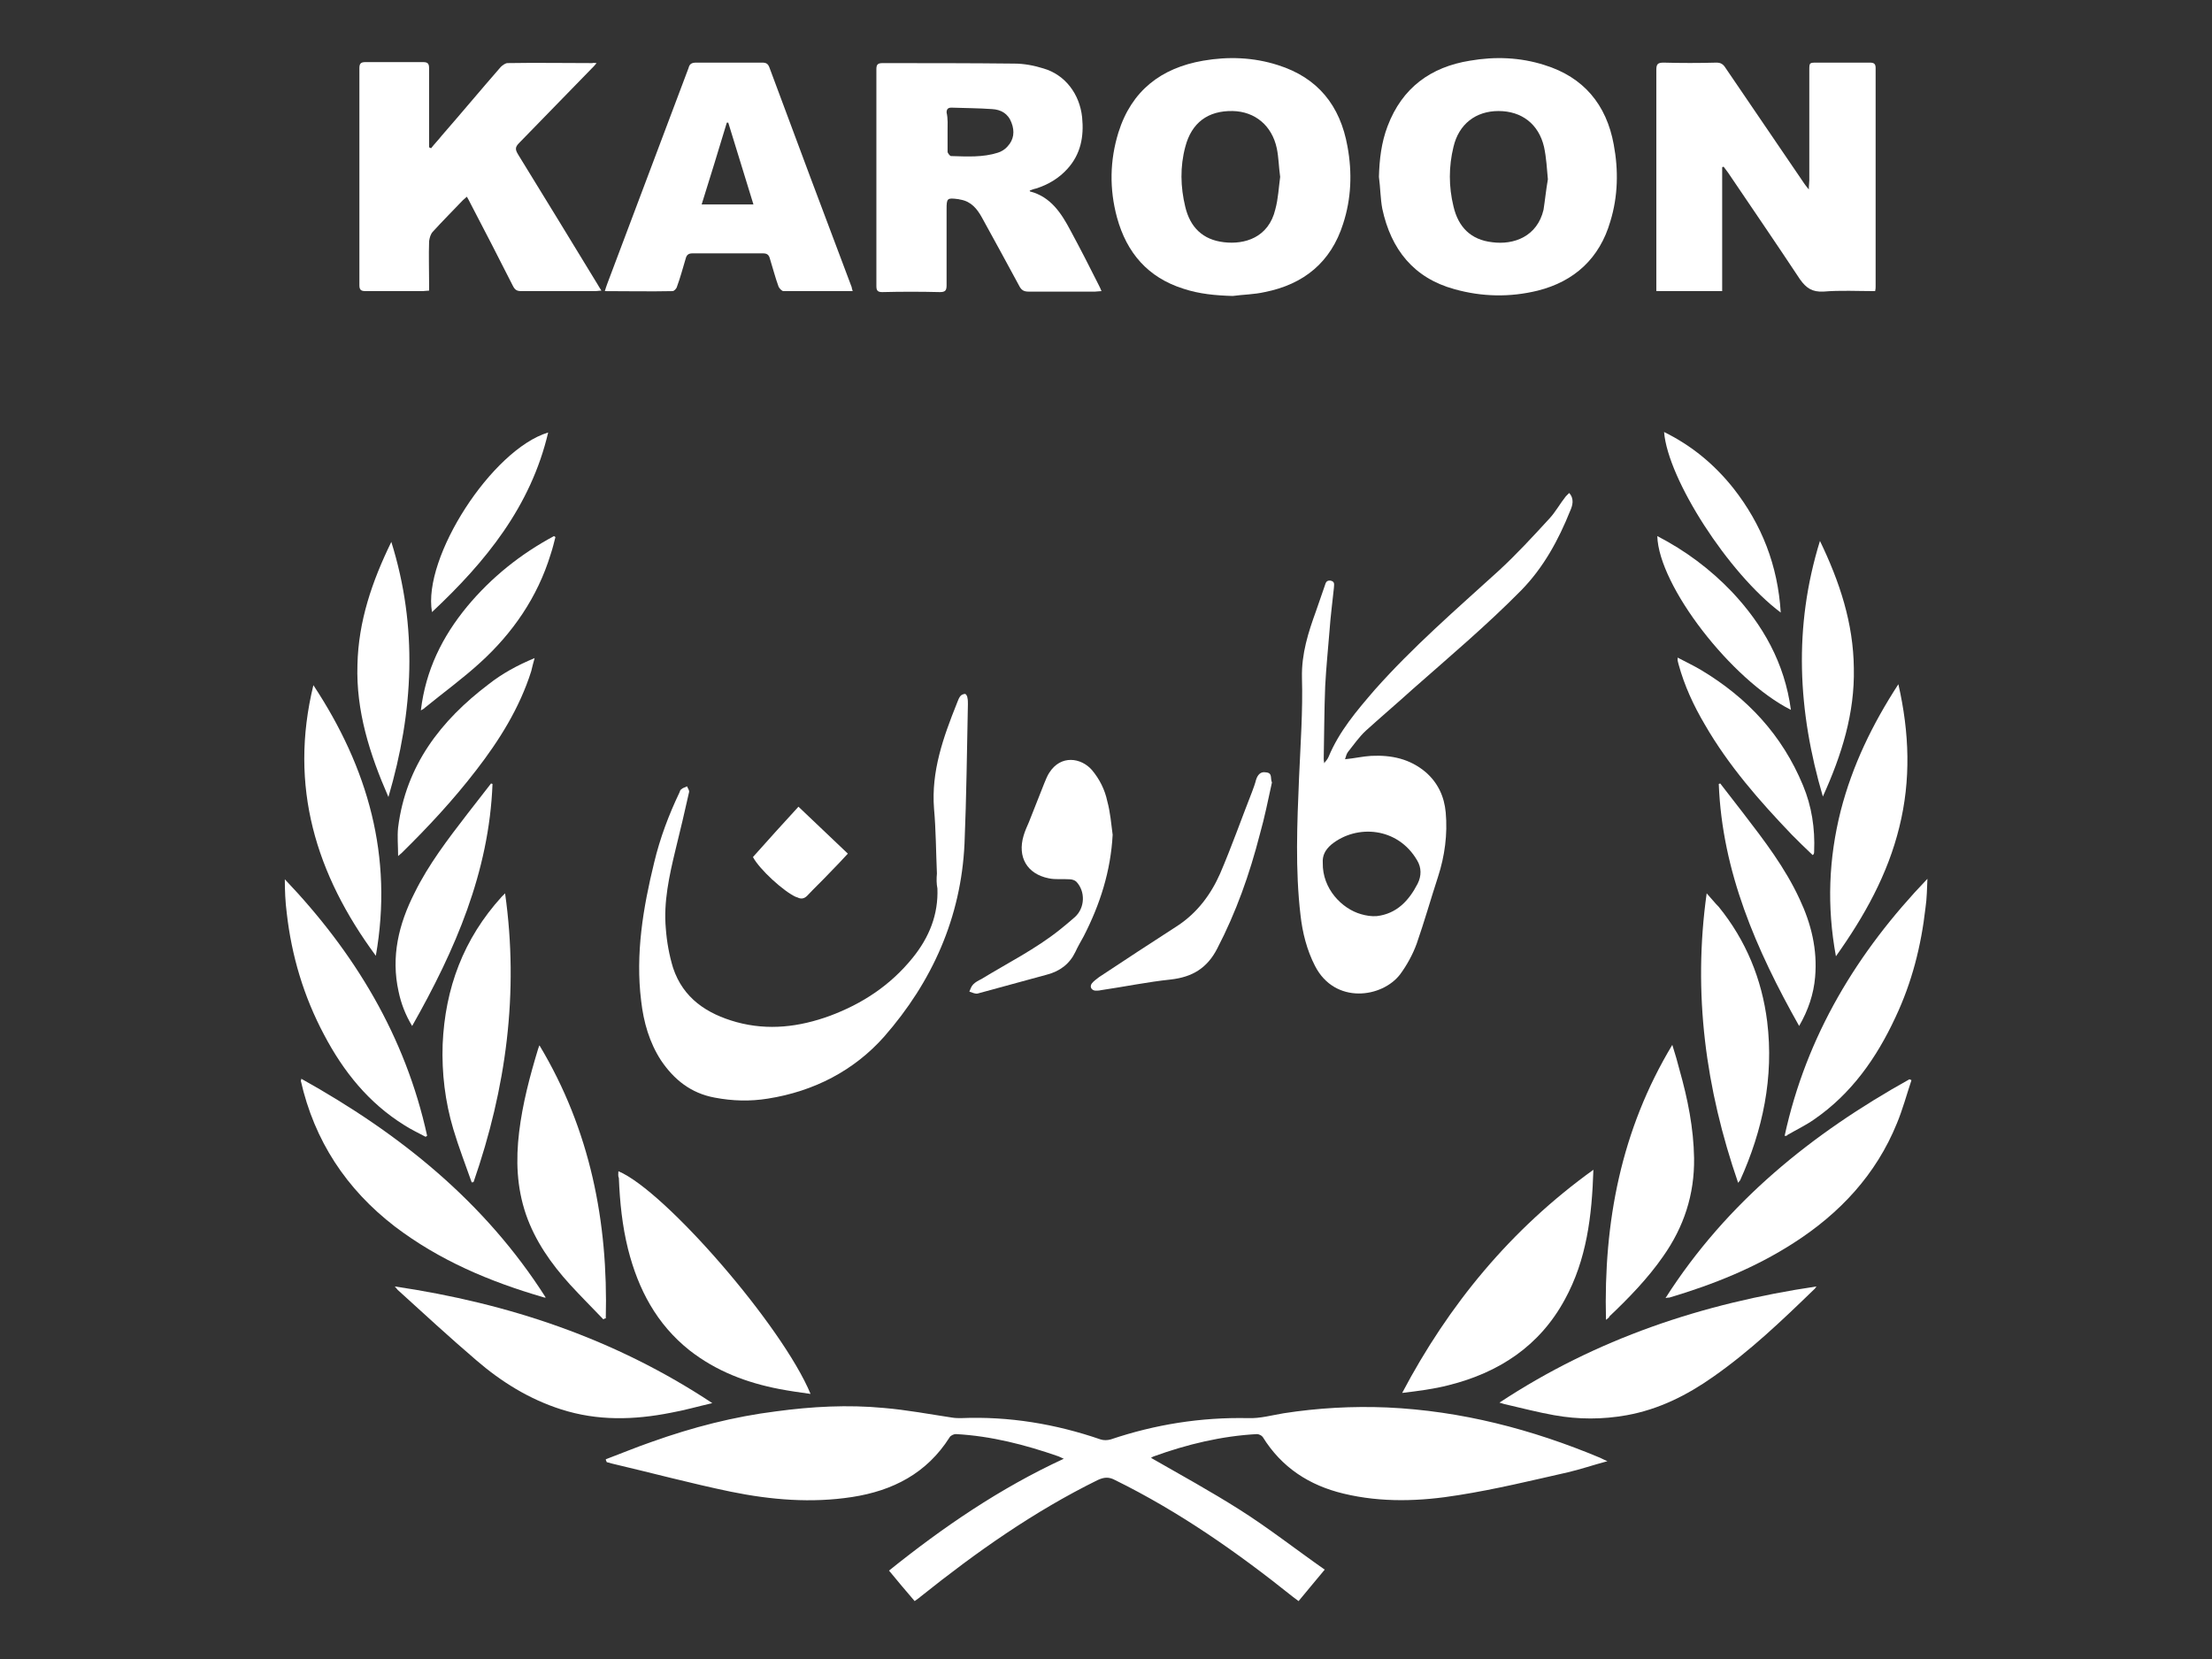 <?xml version="1.0" encoding="utf-8"?>
<!-- Generator: Adobe Illustrator 15.0.2, SVG Export Plug-In . SVG Version: 6.00 Build 0)  -->
<!DOCTYPE svg PUBLIC "-//W3C//DTD SVG 1.1//EN" "http://www.w3.org/Graphics/SVG/1.1/DTD/svg11.dtd">
<svg version="1.1" id="Layer_1" xmlns="http://www.w3.org/2000/svg" xmlns:xlink="http://www.w3.org/1999/xlink" x="0px" y="0px"
	 width="400px" height="300px" viewBox="0 0 400 300" enable-background="new 0 0 400 300" xml:space="preserve">
<rect x="0" y="0" width="400" height="300" fill="#333333" stroke="none"/>
<g>
	<path fill="#FFFFFF" d="M109.546,263.882c2.802-1.051,5.515-2.189,8.317-3.152c7.354-2.627,14.794-4.552,22.499-5.516
		c6.479-0.875,12.956-1.224,19.435-0.613c4.202,0.351,8.316,1.138,12.431,1.753c0.525,0.087,1.051,0.087,1.576,0.087
		c8.667-0.351,17.071,1.051,25.212,3.852c0.525,0.176,1.226,0.176,1.838,0c8.057-2.714,16.286-4.027,24.864-3.852
		c2.103,0.087,4.291-0.525,6.392-0.875c6.216-0.965,12.431-1.314,18.733-1.051c13.396,0.612,26.176,3.938,38.52,9.104
		c0.35,0.174,0.7,0.35,1.312,0.611c-2.627,0.701-4.901,1.489-7.178,2.014c-6.566,1.489-13.044,3.064-19.697,4.116
		c-6.916,1.138-13.919,1.399-20.836-0.265c-6.215-1.487-11.204-4.727-14.619-10.24c-0.175-0.264-0.701-0.525-1.05-0.525
		c-6.392,0.349-12.606,1.838-18.647,4.027c-0.263,0.086-0.438,0.262-0.524,0.262c5.34,3.063,10.768,6.039,16.02,9.367
		c5.253,3.325,10.155,7.177,15.407,10.855c-1.663,2.014-3.151,3.764-4.727,5.689c-0.35-0.262-0.701-0.526-1.051-0.788
		c-10.067-8.055-20.573-15.407-32.13-21.097c-1.139-0.614-2.013-0.526-3.152,0c-11.555,5.689-21.974,13.042-32.041,21.097
		c-0.262,0.262-0.612,0.438-1.05,0.788c-1.576-1.838-3.063-3.589-4.64-5.516c9.806-7.879,20.048-14.882,31.603-20.223
		c-0.438-0.174-0.7-0.35-0.963-0.436c-6.041-2.103-12.168-3.679-18.559-4.027c-0.35,0-0.963,0.262-1.138,0.611
		c-4.115,6.479-10.242,9.63-17.596,10.769c-7.354,1.138-14.707,0.524-21.973-0.963c-7.178-1.489-14.357-3.414-21.448-5.078
		c-0.35-0.088-0.612-0.174-0.963-0.263C109.546,264.057,109.546,263.969,109.546,263.882z"/>
	<path fill="#FFFFFF" d="M339.086,52.644c-3.152,0-6.304-0.175-9.367,0.087c-2.014,0.087-3.064-0.613-4.203-2.188
		c-4.289-6.479-8.665-12.869-13.044-19.347c-0.262-0.35-0.524-0.7-0.787-1.05c-0.089,0-0.175,0.087-0.262,0.087
		c0,7.441,0,14.883,0,22.412c-4.028,0-7.881,0-11.907,0c0-0.438,0-0.788,0-1.138c0-12.957,0-25.913,0-38.869
		c0-1.05,0.263-1.313,1.313-1.313c3.152,0.088,6.391,0.088,9.542,0c0.789,0,1.225,0.263,1.664,0.963
		c4.728,6.916,9.455,13.92,14.183,20.835c0.173,0.263,0.437,0.612,0.873,1.138c0-0.788,0.088-1.226,0.088-1.663
		c0-6.653,0-13.219,0-19.872c0-1.401,0-1.401,1.401-1.401c3.151,0,6.39,0,9.541,0c0.702,0,1.051,0.175,1.051,0.963
		c0,13.131,0,26.351,0,39.482C339.172,52.031,339.172,52.294,339.086,52.644z"/>
	<path fill="#FFFFFF" d="M186.234,34.61c3.764,0.963,5.69,3.939,7.354,7.091c1.751,3.239,3.414,6.478,5.077,9.805
		c0.176,0.35,0.35,0.7,0.525,1.138c-0.438,0-0.788,0.087-1.138,0.087c-4.027,0-8.055,0-12.082,0c-0.788,0-1.226-0.263-1.576-0.875
		c-2.277-4.202-4.552-8.404-6.829-12.519c-0.875-1.576-1.926-2.889-3.852-3.239c-0.175,0-0.263-0.087-0.438-0.087
		c-2.014-0.263-2.102-0.175-2.102,1.838c0,4.553,0,9.192,0,13.744c0,0.963-0.262,1.226-1.226,1.226
		c-3.501-0.087-6.915-0.087-10.417,0c-0.788,0-1.051-0.262-1.051-1.05c0-13.131,0-26.175,0-39.307c0-0.875,0.35-1.05,1.138-1.05
		c7.966,0,15.933,0,23.812,0.087c1.751,0,3.589,0.35,5.252,0.875c3.939,1.139,6.566,4.64,7.003,8.842
		c0.351,3.501-0.263,6.653-2.627,9.28c-1.575,1.75-3.501,2.889-5.69,3.589c-0.437,0.087-0.875,0.263-1.313,0.438
		C186.321,34.435,186.234,34.522,186.234,34.61z M171.352,23.842c0,1.226,0,2.365,0,3.589c0,0.263,0.438,0.788,0.612,0.788
		c2.889,0.088,5.778,0.263,8.492-0.612c0.612-0.176,1.312-0.613,1.75-1.138c1.138-1.226,1.313-2.713,0.7-4.29
		c-0.613-1.663-1.926-2.364-3.501-2.451c-2.451-0.176-4.902-0.176-7.354-0.263c-0.613,0-0.876,0.263-0.876,0.875
		C171.438,21.479,171.352,22.616,171.352,23.842z"/>
	<path fill="#FFFFFF" d="M77.943,26.819c0.613-0.788,1.314-1.488,1.926-2.276c3.589-4.115,7.091-8.316,10.68-12.432
		c0.35-0.35,0.875-0.7,1.226-0.7c5.077-0.088,10.243,0,15.32,0c0.263-0.088,0.438,0,0.788,0c-0.35,0.438-0.613,0.7-0.963,1.05
		c-4.377,4.465-8.667,8.929-13.043,13.394c-0.789,0.788-0.701,1.226-0.175,2.102c4.815,7.791,9.542,15.583,14.357,23.461
		c0.175,0.35,0.438,0.7,0.7,1.138c-0.438,0-0.7,0.087-1.051,0.087c-4.464,0-8.929,0-13.481,0c-0.788,0-1.139-0.263-1.488-0.963
		c-2.539-4.99-5.078-9.98-7.704-14.97c-0.175-0.35-0.35-0.7-0.612-1.138c-0.263,0.262-0.525,0.438-0.701,0.612
		c-1.838,1.926-3.676,3.765-5.427,5.691c-0.438,0.438-0.613,1.137-0.7,1.75c-0.087,2.539,0,5.078,0,7.704c0,0.351,0,0.788,0,1.226
		c-0.438,0-0.788,0.087-1.138,0.087c-3.415,0-6.829,0-10.33,0c-0.788,0-1.138-0.175-1.138-1.051c0-13.044,0-26.087,0-39.219
		c0-0.787,0.175-1.138,1.05-1.138c3.501,0,7.003,0,10.505,0c0.875,0,1.05,0.351,1.05,1.138c0,4.377,0,8.754,0,13.132
		c0,0.35,0,0.701,0,1.137C77.768,26.731,77.856,26.731,77.943,26.819z"/>
	<path fill="#FFFFFF" d="M239.462,137.999c0.262-0.351,0.613-0.702,0.787-1.139c1.927-4.64,5.078-8.317,8.315-12.082
		c6.917-7.791,14.708-14.532,22.412-21.535c3.239-2.977,6.216-6.216,9.192-9.455c1.138-1.225,1.926-2.713,2.977-4.026
		c0.175-0.175,0.351-0.35,0.612-0.613c0.964,1.051,0.614,2.277,0.177,3.239c-2.104,5.253-4.816,10.243-8.843,14.357
		c-6.215,6.303-12.956,11.993-19.61,17.859c-2.8,2.538-5.689,4.99-8.492,7.528c-1.225,1.139-2.187,2.539-3.238,3.853
		c-0.263,0.35-0.351,0.788-0.525,1.312c1.751-0.175,3.239-0.525,4.729-0.612c3.676-0.175,7.003,0.525,9.892,2.976
		c2.188,1.927,3.326,4.377,3.588,7.266c0.352,3.938-0.174,7.875-1.399,11.639c-1.313,4.029-2.451,8.055-3.852,12.082
		c-0.701,1.926-1.752,3.852-2.977,5.517c-3.239,4.289-11.818,5.514-15.408-1.489c-1.486-2.89-2.275-6.041-2.625-9.192
		c-0.965-8.229-0.614-16.543-0.264-24.859c0.264-6.041,0.701-12.081,0.525-18.121c-0.087-4.29,1.139-8.143,2.539-11.994
		c0.526-1.488,1.052-3.064,1.575-4.552c0.175-0.526,0.264-1.051,1.052-0.963c0.875,0.175,0.612,0.788,0.612,1.313
		c-0.262,2.539-0.612,5.166-0.789,7.704c-0.261,3.327-0.611,6.654-0.787,10.068c-0.175,4.377-0.175,8.666-0.263,13.043
		c0,0.263,0,0.526,0.088,0.701C239.373,137.911,239.462,137.999,239.462,137.999z M239.199,156.029
		c-0.088,4.727,3.501,8.315,6.915,9.28c0.875,0.261,1.927,0.437,2.89,0.349c3.589-0.438,5.777-2.803,7.354-5.864
		c0.7-1.401,0.7-2.89-0.088-4.203c-3.502-6.039-10.942-6.565-15.495-2.89C239.637,153.665,239.111,154.715,239.199,156.029z"/>
	<path fill="#FFFFFF" d="M222.916,53.52c-3.064-0.087-6.041-0.351-8.929-1.313c-6.392-2.013-10.244-6.478-11.996-12.869
		c-1.4-5.166-1.312-10.33,0.263-15.408c2.365-7.528,7.707-11.643,15.322-12.957c4.553-0.788,9.104-0.612,13.48,0.788
		c7.268,2.276,11.294,7.354,12.608,14.708c0.874,4.727,0.7,9.455-0.789,14.006c-2.188,6.917-7.092,10.943-14.183,12.344
		C226.768,53.257,224.842,53.257,222.916,53.52z M231.495,31.984c-0.263-1.838-0.263-3.502-0.612-5.165
		c-0.875-4.115-3.939-6.653-7.967-6.741c-4.465-0.087-7.441,2.101-8.579,6.479c-0.963,3.589-0.875,7.265,0,10.855
		c0.875,3.677,3.15,5.953,7.003,6.391c3.678,0.438,8.055-0.788,9.28-5.953C231.145,35.923,231.232,33.91,231.495,31.984z"/>
	<path fill="#FFFFFF" d="M249.354,31.984c0.087-3.151,0.438-6.215,1.575-9.192c2.627-6.916,7.791-10.681,14.883-11.819
		c4.552-0.788,9.104-0.612,13.481,0.788c7.09,2.189,11.206,7.179,12.519,14.357c0.874,4.64,0.787,9.367-0.613,13.919
		c-1.926,6.653-6.478,10.855-13.131,12.519c-4.989,1.226-10.067,1.138-15.057-0.263c-7.354-2.014-11.469-7.179-13.045-14.533
		C249.616,35.923,249.616,33.91,249.354,31.984z M279.906,32.421c-0.175-1.838-0.264-3.852-0.699-5.865
		c-0.964-4.115-4.027-6.479-8.23-6.479c-4.113,0-7.178,2.364-8.142,6.479c-0.875,3.589-0.875,7.178,0,10.767
		c0.877,3.765,3.151,6.041,7.004,6.479c3.938,0.525,8.141-1.051,9.279-5.865C279.381,36.273,279.557,34.435,279.906,32.421z"/>
	<path fill="#FFFFFF" d="M154.193,52.644c-4.29,0-8.405,0-12.519,0c-0.263,0-0.701-0.438-0.876-0.788
		c-0.613-1.663-1.05-3.414-1.576-5.078c-0.175-0.7-0.525-0.962-1.226-0.962c-4.29,0-8.579,0-12.781,0
		c-0.7,0-1.051,0.263-1.225,0.962c-0.525,1.751-0.963,3.415-1.577,5.078c-0.087,0.35-0.525,0.788-0.788,0.788
		c-4.026,0.087-8.142,0-12.255,0c0.174-0.525,0.262-0.875,0.437-1.313c4.902-13.043,9.805-26,14.708-39.044
		c0.175-0.7,0.525-0.963,1.401-0.963c3.939,0,7.879,0,11.906,0c0.7,0,1.05,0.175,1.312,0.875
		c4.902,13.219,9.892,26.525,14.883,39.744C154.019,52.119,154.105,52.294,154.193,52.644z M136.247,36.974
		c-1.577-5.078-3.064-9.979-4.553-14.794c-0.088,0-0.175,0-0.262,0c-1.489,4.902-2.977,9.805-4.552,14.794
		C130.119,36.974,133.096,36.974,136.247,36.974z"/>
	<path fill="#FFFFFF" d="M169.425,157.956c-0.175-3.941-0.175-7.88-0.524-11.729c-0.525-6.741,1.664-12.869,4.114-18.998
		c0.175-0.438,0.351-0.963,0.613-1.312c0.175-0.263,0.613-0.438,0.875-0.438c0.175,0,0.438,0.438,0.438,0.7
		c0.087,0.351,0.087,0.789,0.087,1.139c-0.175,8.404-0.263,16.808-0.612,25.209c-0.613,13.393-5.865,25.036-14.532,34.93
		c-5.428,6.128-12.693,9.893-21.01,11.205c-3.239,0.524-6.391,0.438-9.63-0.176c-4.289-0.788-7.354-3.238-9.717-6.74
		c-2.101-3.238-3.152-6.916-3.589-10.768c-1.05-8.492,0.35-16.809,2.363-25.037c1.051-4.377,2.626-8.577,4.552-12.604
		c0.088-0.263,0.175-0.525,0.351-0.613c0.262-0.262,0.7-0.35,1.05-0.525c0.087,0.351,0.438,0.7,0.35,1.05
		c-0.788,3.501-1.576,6.914-2.451,10.415c-1.138,4.728-2.188,9.455-1.75,14.27c0.174,2.364,0.612,4.815,1.312,7.091
		c1.838,5.515,6.128,8.316,11.468,9.805c5.778,1.575,11.38,0.875,16.896-1.138c5.866-2.188,10.943-5.515,14.971-10.505
		c2.976-3.678,4.639-7.792,4.464-12.519C169.338,159.794,169.338,158.917,169.425,157.956
		C169.338,157.956,169.425,157.956,169.425,157.956z"/>
	<path fill="#FFFFFF" d="M328.493,232.629c-0.263,0.262-0.263,0.438-0.438,0.524c-5.778,5.603-11.645,11.206-18.299,15.847
		c-4.727,3.325-9.803,5.865-15.582,6.915c-4.375,0.788-8.753,0.788-13.131,0c-2.976-0.526-5.952-1.314-9.016-2.015
		c-0.263-0.087-0.526-0.174-0.876-0.262C288.661,242.083,307.833,235.692,328.493,232.629z"/>
	<path fill="#FFFFFF" d="M71.377,232.629c20.66,3.063,39.832,9.454,57.428,21.098c-2.626,0.612-5.078,1.312-7.529,1.75
		c-6.653,1.313-13.219,1.488-19.785-0.611c-5.777-1.839-10.855-4.992-15.408-8.93c-4.814-4.115-9.455-8.405-14.182-12.695
		C71.816,233.153,71.728,232.979,71.377,232.629z"/>
	<path fill="#FFFFFF" d="M288.136,211.53c-0.263,8.405-1.227,16.282-5.165,23.461c-4.552,8.404-11.906,13.22-21.011,15.496
		c-2.714,0.7-5.515,1.05-8.403,1.399C261.96,235.956,273.166,222.299,288.136,211.53z"/>
	<path fill="#FFFFFF" d="M111.822,211.793c8.404,3.503,29.677,28.015,34.754,40.271c-1.926-0.263-3.764-0.526-5.603-0.876
		c-5.952-1.139-11.467-3.239-16.282-7.004c-5.953-4.727-9.28-11.03-11.118-18.296c-1.05-4.203-1.488-8.492-1.663-12.868
		C111.734,212.669,111.822,212.231,111.822,211.793z"/>
	<path fill="#FFFFFF" d="M301.179,234.729c11.119-17.421,26.526-29.765,44.121-39.569c0.089,0.088,0.265,0.088,0.351,0.175
		c-0.875,2.627-1.575,5.253-2.627,7.791c-3.763,9.28-10.329,16.284-18.646,21.624c-6.916,4.465-14.531,7.528-22.499,9.894
		C301.703,234.644,301.529,234.644,301.179,234.729z"/>
	<path fill="#FFFFFF" d="M54.481,195.072c17.771,9.893,33.179,22.236,44.209,39.571c-0.262,0-0.35,0-0.525-0.09
		c-9.63-2.801-18.734-6.652-26.788-12.779c-8.754-6.741-14.532-15.496-16.983-26.353C54.395,195.422,54.481,195.335,54.481,195.072z
		"/>
	<path fill="#FFFFFF" d="M109.108,238.581c-2.014-2.101-4.027-4.114-6.04-6.303c-3.415-3.764-6.304-7.88-7.967-12.693
		c-1.663-4.903-1.838-9.806-1.225-14.882c0.612-5.079,1.926-10.068,3.414-14.971c0.087-0.176,0.087-0.35,0.262-0.699
		c9.192,15.319,12.431,31.952,11.993,49.374C109.372,238.407,109.196,238.494,109.108,238.581z"/>
	<path fill="#FFFFFF" d="M290.411,238.669c-0.438-17.684,2.714-34.316,11.994-49.724c0.525,1.662,0.963,3.151,1.313,4.552
		c1.486,5.252,2.537,10.504,2.626,15.934c0.088,6.564-1.838,12.431-5.604,17.771c-2.801,4.027-6.215,7.528-9.717,10.854
		C291.024,238.231,290.849,238.318,290.411,238.669z"/>
	<path fill="#FFFFFF" d="M314.311,213.894c-5.865-16.983-8.229-34.228-5.69-52.35c0.876,0.963,1.488,1.752,2.188,2.451
		c4.903,6.041,7.791,13.044,8.755,20.748c1.226,10.067-0.787,19.609-4.902,28.714C314.573,213.544,314.485,213.631,314.311,213.894z
		"/>
	<path fill="#FFFFFF" d="M85.296,213.807c-1.138-3.238-2.363-6.39-3.326-9.63c-1.488-4.99-2.101-10.154-1.926-15.319
		c0.438-10.156,3.764-19.085,10.68-26.702c0.175-0.173,0.263-0.262,0.612-0.611c2.54,18.033,0.175,35.28-5.689,52.177
		C85.56,213.807,85.384,213.807,85.296,213.807z"/>
	<path fill="#FFFFFF" d="M322.716,205.403c3.938-18.122,13.132-33.267,25.824-46.486c-0.087,1.752-0.087,3.502-0.351,5.253
		c-0.787,6.916-2.451,13.481-5.428,19.785c-3.413,7.354-7.966,13.831-14.706,18.472c-1.488,1.049-3.152,1.837-4.816,2.802
		C323.152,205.403,322.978,205.403,322.716,205.403z"/>
	<path fill="#FFFFFF" d="M76.98,205.578c-1.312-0.699-2.626-1.314-3.852-2.103c-6.478-4.026-11.03-9.717-14.532-16.37
		c-3.677-6.914-5.865-14.269-6.74-21.972c-0.263-2.014-0.351-4.116-0.351-6.129c12.606,13.219,21.798,28.364,25.738,46.398
		C77.155,205.403,77.068,205.49,76.98,205.578z"/>
	<path fill="#FFFFFF" d="M201.203,150.953c-0.351,6.563-2.275,12.604-5.252,18.382c-0.525,0.964-1.051,1.839-1.488,2.802
		c-1.051,2.189-2.802,3.501-5.165,4.114c-4.202,1.138-8.317,2.275-12.519,3.415c-0.438,0.087-0.963-0.176-1.488-0.351
		c0.175-0.438,0.35-0.964,0.7-1.313c0.438-0.438,0.963-0.7,1.488-0.963c4.727-2.889,9.805-5.427,14.182-8.929
		c0.963-0.787,1.839-1.489,2.714-2.277c1.839-1.663,1.926-4.64,0.262-6.391c-0.262-0.263-0.787-0.438-1.225-0.438
		c-1.226-0.088-2.539,0.088-3.765-0.175c-3.939-0.788-5.69-3.852-4.552-7.704c0.262-0.875,0.612-1.662,0.962-2.449
		c0.964-2.364,1.839-4.727,2.802-7.089c0.262-0.613,0.525-1.314,0.875-1.839c2.102-3.327,5.778-2.714,7.704-0.526
		c1.401,1.664,2.363,3.589,2.801,5.691C200.766,146.839,200.941,148.94,201.203,150.953z"/>
	<path fill="#FFFFFF" d="M331.994,172.924c-1.663-9.017-1.313-17.682,0.876-26.347c2.1-8.141,5.691-15.583,10.416-22.848
		c2.014,8.841,2.278,17.333,0.176,25.823C341.361,158.13,337.159,165.658,331.994,172.924z"/>
	<path fill="#FFFFFF" d="M67.963,172.837C57.108,158.13,52.206,142.2,56.67,123.904C66.563,138.874,71.114,154.891,67.963,172.837z"
		/>
	<path fill="#FFFFFF" d="M325.342,185.53c-7.793-13.832-13.919-27.926-14.533-43.768c0.087,0,0.176-0.088,0.263-0.088
		c1.4,1.839,2.803,3.59,4.202,5.427c3.765,4.9,7.528,9.803,10.155,15.494c2.101,4.463,3.238,9.103,2.802,14.093
		C327.967,179.753,327.005,182.643,325.342,185.53z"/>
	<path fill="#FFFFFF" d="M89.061,141.762c-0.612,15.93-6.741,30.024-14.532,43.768c-1.226-2.012-2.014-4.115-2.451-6.215
		c-1.401-6.304,0-12.168,2.889-17.858c2.539-5.166,6.041-9.717,9.542-14.267c1.401-1.838,2.889-3.676,4.29-5.516
		C88.886,141.675,88.974,141.762,89.061,141.762z"/>
	<path fill="#FFFFFF" d="M329.631,144.038c-4.552-15.495-5.34-30.64-0.526-46.222c3.59,7.441,6.041,14.882,6.129,23.024
		C335.408,128.98,333.045,136.51,329.631,144.038z"/>
	<path fill="#FFFFFF" d="M70.239,144.125c-3.414-7.791-5.865-15.583-5.602-23.898c0.174-7.879,2.626-15.057,6.127-22.236
		C75.58,113.398,74.792,128.631,70.239,144.125z"/>
	<path fill="#FFFFFF" d="M327.793,154.628c-1.313-1.225-2.54-2.45-3.765-3.675c-5.865-6.126-11.469-12.517-15.758-19.959
		c-2.015-3.414-3.678-7.003-4.729-10.855c-0.087-0.263-0.087-0.438-0.174-0.7c0-0.087,0-0.175,0-0.525
		c1.488,0.788,2.977,1.488,4.29,2.276c8.316,4.99,14.619,11.731,18.384,20.835c1.575,3.764,2.188,7.79,2.014,11.903
		c0,0.176,0,0.35-0.089,0.526C327.967,154.454,327.88,154.541,327.793,154.628z"/>
	<path fill="#FFFFFF" d="M71.991,154.803c0-1.838-0.175-3.501,0-5.163c1.4-11.204,7.704-19.346,16.371-25.912
		c2.45-1.926,5.165-3.414,8.316-4.727c-0.263,0.875-0.438,1.664-0.613,2.364c-2.1,6.653-5.777,12.518-9.98,17.945
		c-4.114,5.341-8.667,10.241-13.481,14.967C72.428,154.454,72.253,154.541,71.991,154.803z"/>
	<path fill="#FFFFFF" d="M230.008,141.5c-0.701,3.151-1.314,6.302-2.188,9.364c-1.839,7.177-4.29,14.094-7.704,20.659
		c-1.839,3.59-4.553,5.165-8.405,5.603c-4.202,0.438-8.404,1.313-12.607,1.926c-0.351,0.089-0.7,0.089-1.05,0.089
		c-0.701-0.089-1.051-0.701-0.613-1.313c0.35-0.438,0.875-0.788,1.312-1.139c4.729-3.151,9.457-6.216,14.184-9.279
		c3.59-2.364,6.042-5.689,7.704-9.453c2.103-4.904,3.852-9.892,5.778-14.793c0.263-0.7,0.525-1.401,0.7-2.101
		c0.263-0.875,0.787-1.576,1.751-1.401C230.183,139.749,229.657,140.712,230.008,141.5z"/>
	<path fill="#FFFFFF" d="M323.854,128.368c-10.769-5.428-23.899-22.41-24.163-31.428c5.078,2.627,9.542,5.953,13.482,10.068
		C318.776,112.961,322.716,119.876,323.854,128.368z"/>
	<path fill="#FFFFFF" d="M76.105,128.456c0.875-7.267,3.851-13.307,8.403-18.822c4.377-5.252,9.63-9.455,15.67-12.694
		c0.088,0.088,0.175,0.088,0.262,0.176c-0.262,1.05-0.525,2.101-0.875,3.151c-2.364,7.704-6.828,14.182-12.694,19.522
		c-3.152,2.889-6.653,5.427-9.98,8.142C76.63,128.193,76.455,128.281,76.105,128.456z"/>
	<path fill="#FFFFFF" d="M322.015,110.772c-9.455-7.091-20.398-24.075-21.099-32.654c4.99,2.451,9.105,5.866,12.52,10.155
		C318.6,94.84,321.49,102.281,322.015,110.772z"/>
	<path fill="#FFFFFF" d="M99.128,78.207c-3.151,13.394-11.293,23.374-21.01,32.478C76.368,100.792,88.974,81.271,99.128,78.207z"/>
	<path fill="#FFFFFF" d="M136.159,154.979c2.714-3.064,5.428-6.039,8.229-9.101c2.976,2.8,5.865,5.6,8.929,8.488
		c-1.05,1.138-2.188,2.363-3.326,3.501c-1.313,1.402-2.715,2.714-4.027,4.116c-0.525,0.524-1.05,0.613-1.664,0.349
		c-0.087-0.086-0.174-0.086-0.262-0.086C141.762,161.281,137.297,157.167,136.159,154.979z"/>
</g>
</svg>
